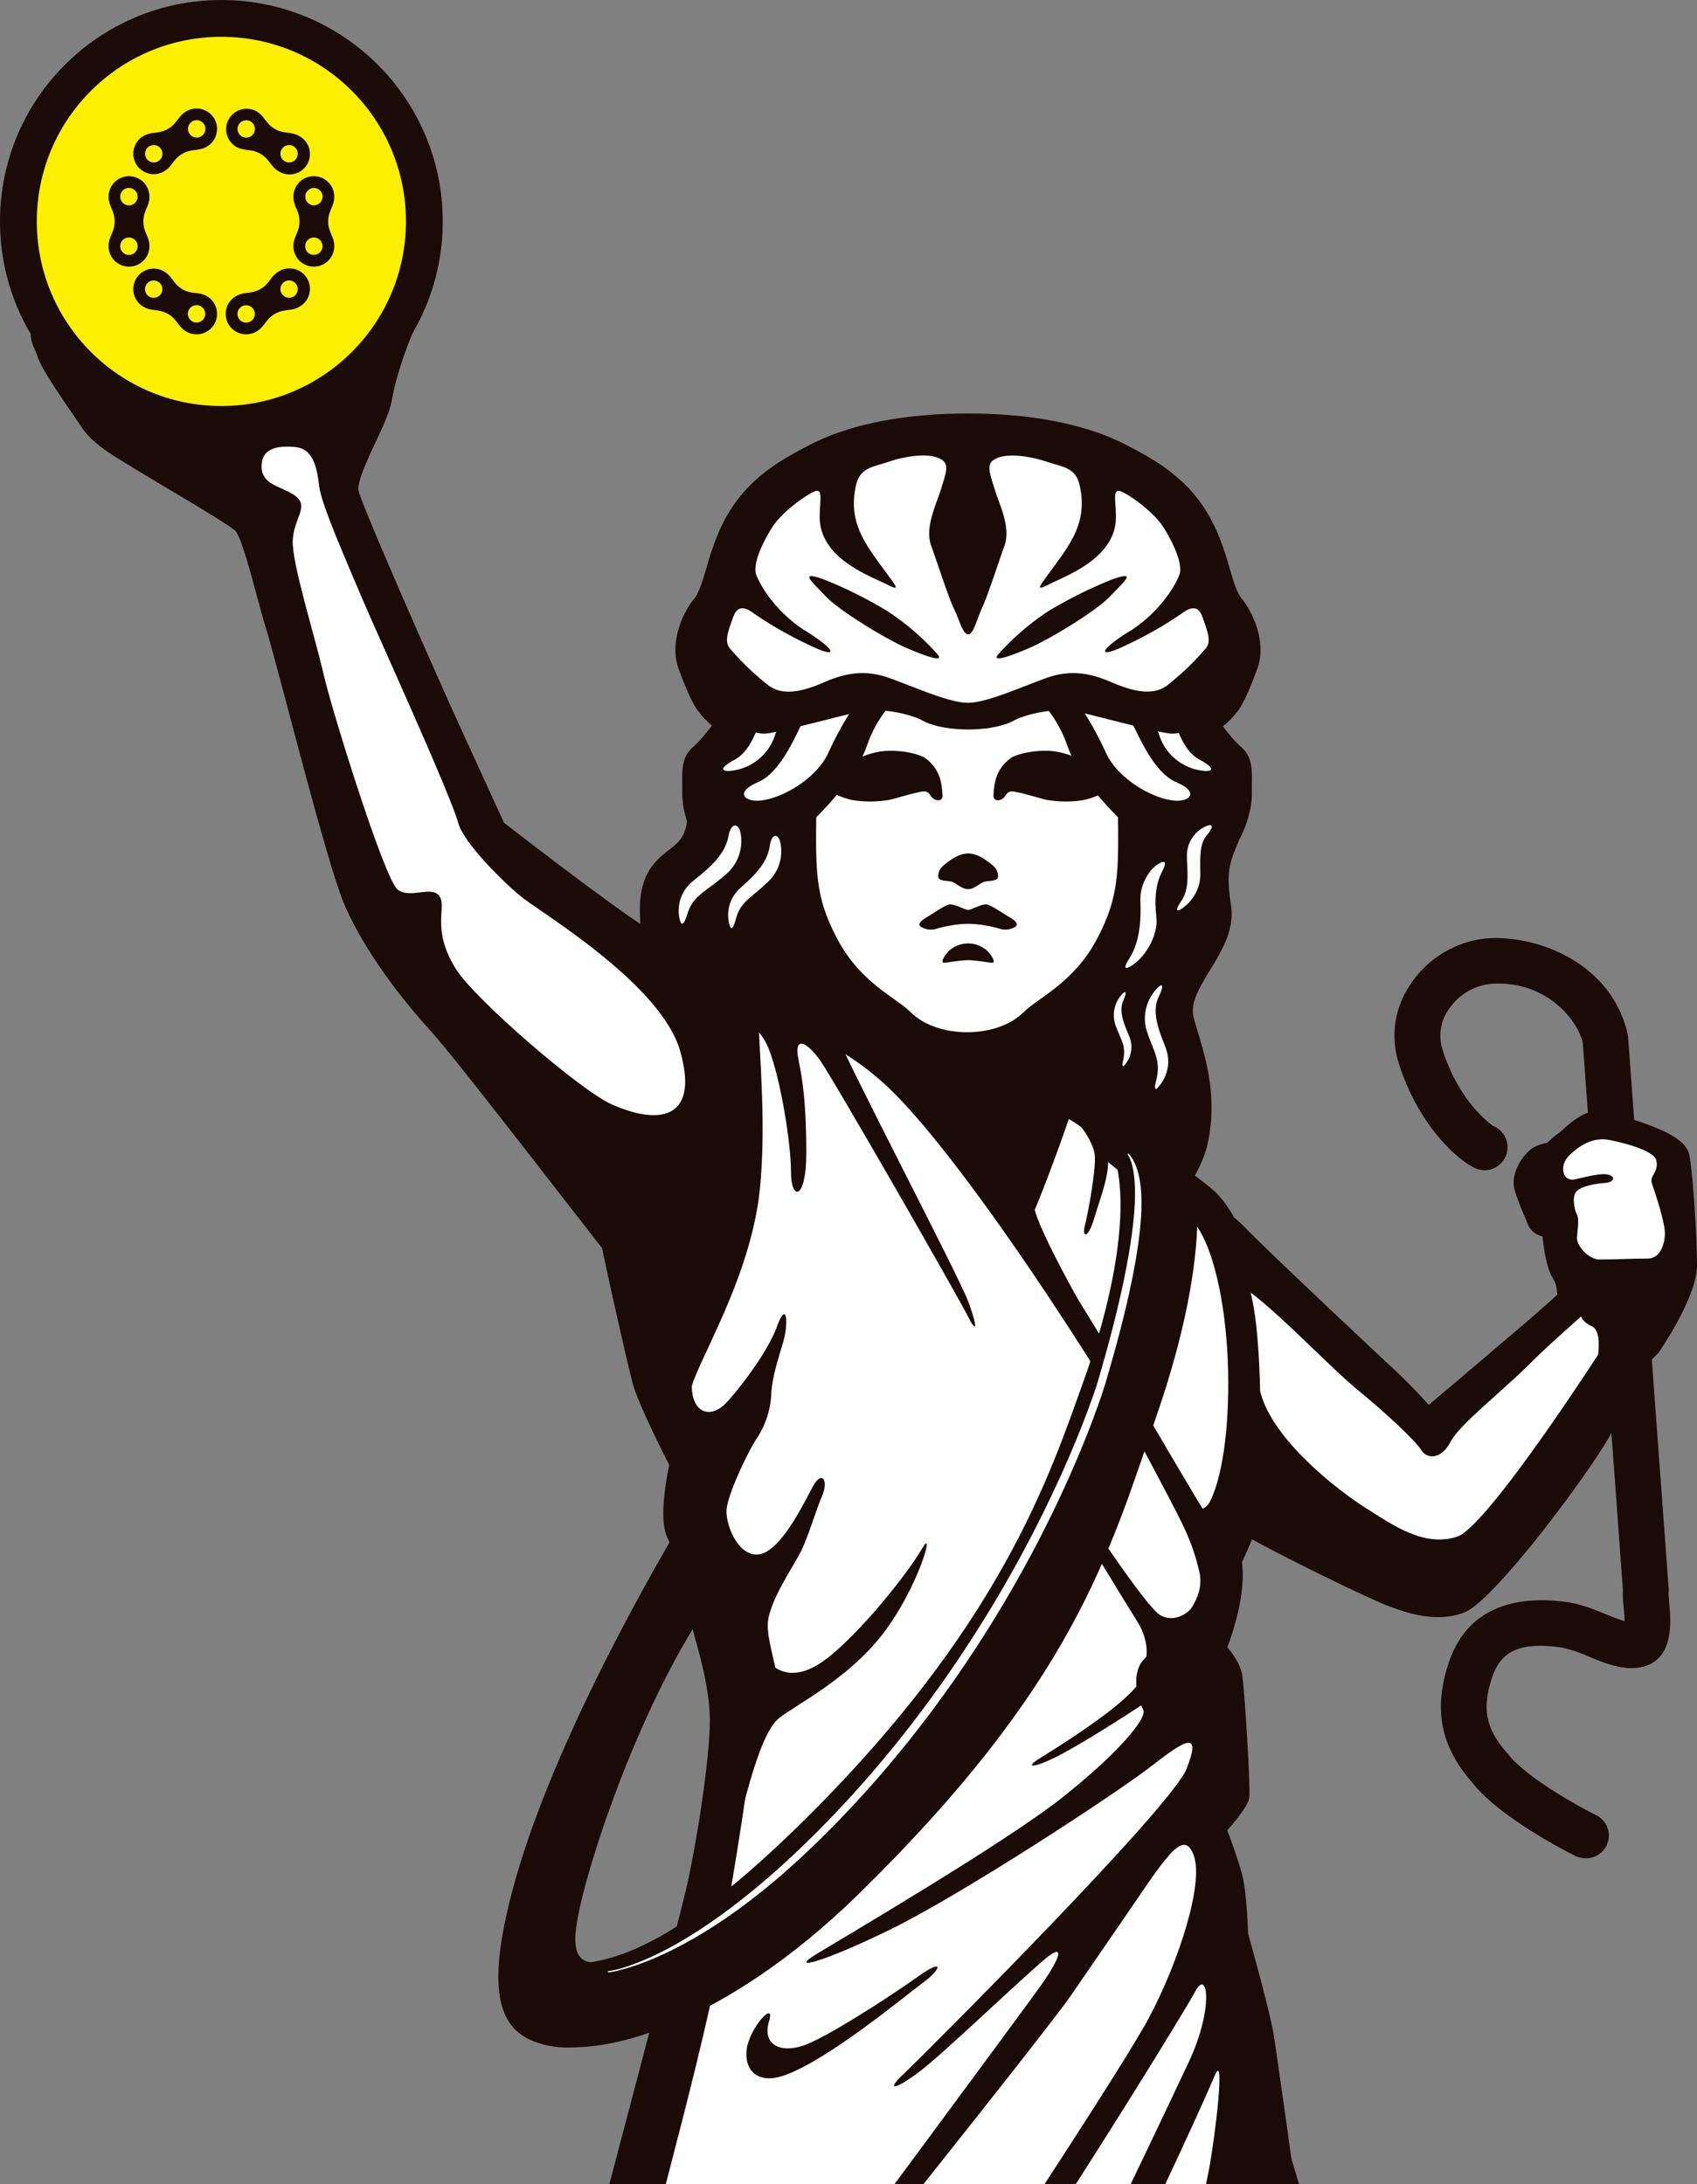 <svg xmlns="http://www.w3.org/2000/svg" viewBox="0 0 522.34 672.25"><rect x="0" y="0" width="522.34" height="672.25" fill="#808080" stroke="none"/><defs><style>.cls-1{fill:#1a0b08;}.cls-2{fill:#fff;}.cls-3{fill:#fff000;}</style></defs><g id="レイヤー_2" data-name="レイヤー 2"><g id="レイヤー_1-2" data-name="レイヤー 1"><path class="cls-1" d="M25.23,131.64c3.08,4.62,8.91,8.16,13.17,10.74.8.49,1.55.94,2.2,1.35,1.36.86,4.42,2.68,8.29,5,8,4.76,21.47,12.73,23.52,14.62,1.71,1.68,4.72,12.85,6.51,19.53,1,3.68,1.93,7.16,2.79,9.93,1.2,3.84,3.78,13.54,6.76,24.77,6.2,23.39,13.93,52.5,17.62,61,5.12,11.79,14.57,25.58,26.6,38.85,5.56,6.12,24.18,30.1,40.62,51.26,4.15,5.35,8.22,10.58,12,15.41,3.83,18.17,8.37,37.63,9.37,41.43,1.65,6.28,9.26,21.32,11.32,25.35-.93,4.31-3.19,16.39-.67,22.17,2.17,5,7,13.52,8.67,16.38-.43,2.6-1.27,8.34-.93,11a43.05,43.05,0,0,0,1.17,4.81c1.59,5.79,4.24,15.48,4.24,24.15,0,11.56-3.78,36.41-7.17,51.48-.42,1.89-1.62,6.65-3.55,14.17-2.3,1.34-4.55,2.54-6.69,3.59-8.49,4.15-13.44,4.92-14.11,5a3.21,3.21,0,0,0,.67,6.39h.08c.78-.09,7.19-1,17.69-5.83-4.45,17.18-10.95,41.94-17.84,68H399.83c-1.25-4.19-2.08-6.94-2.31-7.71-.39-2.82-4.37-31-5.4-37.83s-7.06-28.36-7.95-31.52c-.07-2.22-.5-13.19-1.9-18.42-1.1-4.15-3.39-10.41-4.51-13.42,4.17-4.75,6.44-8.08,6.75-9.93.48-2.86-1.47-34-2.18-38-.61-3.32-3-6.58-4.54-8.43,1.71-4.53,5.76-16.56,4.49-26.17,1.16-2.48,2.19-4.81,3.09-7,16.29,8.8,37.3,18.72,41.44,20.3,5.23,2,15,5.7,24,2.16s37.53-41.73,44.69-54.27c2.77-4.85,6.92-12.55,12.34-22.91,1.48-1.49,2.42-2.47,2.42-2.47a3.79,3.79,0,0,0,.32-.38c1.2-1.75,11.8-17.36,11.76-26.9,0-8.19-1.28-28.83-2.39-33.94-1.2-5.48-10.66-8.81-22-12.3l-2.3-.71c-6.28-2-11.08,2.23-14.26,5a25.36,25.36,0,0,1-2.12,1.77,18.54,18.54,0,0,0-2.92,2.55,24.19,24.19,0,0,0-3.37,1c-3.75,1.55-8.28,8.24-6.78,13.54a76.29,76.29,0,0,0,3.06,8.14c.4.95.75,1.78,1,2.39a6.17,6.17,0,0,0,4.52,3.77c.65,6.25,1.73,10.58,3.2,12.91a8,8,0,0,1,1.23,3.87c0,.37.09.76.16,1.15-5.6,5.12-12.34,10.83-18.35,15.92l-4,3.42c-7.53,6.41-14,11.85-17.22,14.59-2.47-2.71-6.95-7.47-11.64-11.8-5.21-4.79-38.63-36.19-45.14-43a36.32,36.32,0,0,0-3.2-2.91,34.76,34.76,0,0,0-5.53-7.63,71,71,0,0,0-6.53-5.18,39,39,0,0,0,3.83-9.31c3.34-14.3-.43-26.76-2.92-35-.5-1.66-.93-3.1-1.25-4.36-1.15-4.51,1.85-9.4,5-14.58,3.58-5.82,7.65-12.43,6.48-20-1.57-10.19-.42-13,2.11-19.12l.42-1c1.89-3.56,3.89-9,3.89-13.94,0-1,0-1.88,0-2.75.1-4.94.18-9.2-3.64-12.17a46.2,46.2,0,0,1-5.24-6.05,28.25,28.25,0,0,0,5-5.36c1.79-2.58,4-8.16,5.56-12.39,3.1-8.44-1.85-18.11-4.73-21.47-1.53-1.79-2.67-5.64-3.88-9.72a90.23,90.23,0,0,0-3.84-11.1c-6.05-13.58-15.11-20.19-28.71-27-15.3-7.66-34.49-9.27-47.9-9.27s-32.61,1.61-47.9,9.27c-13.6,6.82-22.66,13.43-28.71,27a88.58,88.58,0,0,0-3.84,11.1c-1.21,4.08-2.35,7.93-3.88,9.72-2.88,3.36-7.83,13-4.74,21.47,1.55,4.23,3.78,9.8,5.57,12.39a27.84,27.84,0,0,0,4.66,5.1,47,47,0,0,1-5.45,6.31c-3.82,3-3.73,7.23-3.64,12.17,0,.87,0,1.78,0,2.75a27.59,27.59,0,0,0,1.47,8.21,14.22,14.22,0,0,1-1.17,4.12c-.93,2-2.56,3.26-4.45,4.75-4.19,3.33-9.42,7.47-8.87,20.21,0,.82.07,1.67.1,2.55-11.64-7.75-37.8-27.93-42-31.21-2-4.48-13.71-29.88-16.88-37-10.07-22.51-26.52-60.05-27.81-65-.66-2.54,2.62-9.52,5-14.61s4.64-9.87,5.28-13.73c1.28-7.68,6-20.65,8-23.54,2.17-3.25.92-5.52.28-6.35-1.14-1.46-3-2.14-5.56-2A59.82,59.82,0,1,0,15.13,95.87c-2.83,1.41-4.52,3-5.27,4.92-1,2.65.06,5,.85,6.81a14.78,14.78,0,0,1,.73,1.83c.93,3.26,5.68,10.35,11.33,18.59C23.74,129.44,24.6,130.69,25.23,131.64Z"/><path class="cls-1" d="M213.45,239.13s3.26,11.59-.37,19.2-13.76,6.51-13,23.53,1.45,49.25,1.45,49.25l139.41,62.65s24.54-28.17,27.71-41.73c3.8-16.3-2.19-30.17-4.17-37.94-2.92-11.48,13.47-21.91,11.47-34.84-1.9-12.31.05-15.06,3.26-23.09,4.34-10.86-4.35-20.64-4.35-20.64l-82.44-37.67Z"/><path class="cls-1" d="M363.43,367.52s12.17,6.89,17.38,12.31c6.61,6.88,39.87,38.12,45.26,43.09,6.88,6.34,13.4,13.76,13.4,13.76s8.6-7.24,19.47-16.47,28-23.36,32.59-29.88,24.71,6,24.71,6-15.75,31-23.35,44.27-35.58,50-43.19,53-16.11,0-21.82-2.18-47-21.9-57.57-30.05C361.25,454.34,363.43,367.52,363.43,367.52Z"/><path class="cls-2" d="M382.62,396.13c9.78,6.51,26.33,24.29,35.12,31.5,9.06,7.42,17.93,15.75,19.74,18.65s6.16,2.9,9-2.54,15.76-15.39,24.45-24.08,19.91-17.74,23.17-21.72,5.43-11.05,10.5-9.24,3.35,1.72-.63,9-45.36,72-55.49,75.24-19.56-3.44-27.89-8.7-27-19.55-32.05-33.85C384.5,418.8,382.62,396.13,382.62,396.13Z"/><path class="cls-1" d="M372.12,494.26s11.59-21,14.12-32.23,2.17-45.63-.36-59.75-8-27.16-13.76-32.95c-3.81-3.81-29-20.28-33-27.52s-9.41-6.88-19.19-7.25-52.51-18.83-57.58-18.46-18.46,26.79-18.46,26.79l11.22,107.55Z"/><path class="cls-2" d="M345.68,443.2c6.52,13,22.45,27.52,26.8,18.83s6.16-26.43,5.43-43.45-4.34-36.49-11.59-43.73-26.07-14.21-29-22.18-16.29-11.95-24.62-14.48-47.44-13.76-47.44-13.76L249,351.58Z"/><path class="cls-1" d="M306.75,393.05c1.09,0,8.77-13.13,13.22-24.26,5.8-14.49,18.11-48.35,19.19-62.83s-72.42-8-72.42-8l-12,17Z"/><path class="cls-1" d="M319.61,337.1c-2.17,8.69-3.62,23.54-1.45,34s23.54,46,29.7,56.85-47.08-12.31-47.08-12.31-11.59-26.8-9.78-29S319.61,337.1,319.61,337.1Z"/><path class="cls-1" d="M209.16,450.44s-3.62,15.58-1.08,21.37,9,17,9,17-1.45,8.33-1.09,11.22,5.43,17,5.43,29.34-4,37.66-7.24,52.14c-1.5,6.67-12,46.74-23.57,90.72h206l-2.11-7.07s-4.35-30.78-5.43-38-8-31.5-8-31.5-.36-12.68-1.81-18.11-5.07-14.85-5.07-14.85,6.88-7.6,7.24-9.78S380.08,520,379.36,516s-5.07-8.33-5.07-8.33,10.14-23.9,2.17-33.68c-5.58-6.85-36.57-62.28-47.8-78.94s-56.85-72.7-64.46-79.94-19-4.62-19-4.62-8.14-2.35-16.47-5.61-14.85-5.43-22.45-1.45-23.54,41.28-23.18,51.06,12.67,63.37,14.48,70.25S209.16,450.44,209.16,450.44Z"/><path class="cls-2" d="M371.21,672.25c.32-1.56.63-3.09.91-4.53,1.81-9.42,5.14-36.91,1.81-29-2.54,6-8.15,18.36-15.27,33.5Z"/><path class="cls-2" d="M348,672.25c9.3-19.32,16.08-33.82,18-37.85,7.61-16.29,5.8-29,1.81-21.36-1.62,3.09-16.57,27.74-36.71,59.21Z"/><path class="cls-2" d="M367.41,570.94c-3.26-8.69-9,1.36-22.09,20.37-6.22,9-8.69,12.67-15.93,23.18-3.46,5-24.05,31.22-45.2,57.76h37.28C337,648.43,350,627.91,353.65,621,362.7,604,370.67,579.63,367.41,570.94Z"/><path class="cls-2" d="M219.66,441c5.07,6.52,1.81,15.57,1.45,26.43s7.61,12,13,28.61-.36,19.19-2.17,37.3S225.46,579,220.39,608c-2.22,12.65-8.71,38.36-15.48,64.28h70.35c21.79-29.45,43.31-58.56,46-62.47,5.43-8,6-11.23,1.27-7.61s-27.89,25.71-36.58,33-14.48,9.41-8,3.26,82.56-82.12,87.27-94.07-.18-9.14-10.87-.81S295.89,583.16,274,593.84c-21.44,10.46-31.14,12.68-22.81,7.61s58.3-34.4,75.68-48.16,26.44-24.63,25-27.16-4-10.5,0-15.21,19.92-15.93,17.38-26.8-5.07-14.85-15.93-35.49c-10.73-20.39-58.12-94.87-82-115.88-17.12-15-37.66-21.18-37.66-15.21,0,5.45,2.29,29.33.18,48.89-2.63,24.26-15.76,46.81-20.1,57.85C208.78,436.75,214.59,434.51,219.66,441Z"/><path class="cls-1" d="M258.32,312.57l-30.42-9.78-4.71,7.6s9.78,3.26,13.4,12.32,6.88,29,6.88,38,4.71,8.69,4.71-5.8-1-22.09-2.44-29,2.35-5.7,6.7.46,42.45,72.69,45.35,78.49,3.26,4,.36-4-38.47-75.77-41-83.38,15.85,12.23,35,32.87L277.69,328Z"/><path class="cls-1" d="M218.94,405.54c-2.9,7.61-6.88,17.38-5.79,23.54s6.15,7.24,10.5,2.53,12.67-15.57,15.57-23.53,3.62-1.09,1.81,5.07-3.26,10.5-3.62,15.57a26.8,26.8,0,0,1-4.35,13.76c-2.89,4.34-9.05,17.38-9.41,22.09s3.62,14.84,10.14,13.76,13.39-15.21,16.29-20.64,5.07-2.18,2.9,2.89-4,11.95-6.52,17-10.5,16.3-10.14,23.18,4,15.93,2.9,19.19-6.52,8-10.5,9-4.35-19.91-4.35-19.91l-10.5-45.63-10.5-43.82Z"/><path class="cls-1" d="M329.21,459.86c5.23,6.1,23.35,34.76,28.06,37.3s10.86-1.09,12-7.61-1.81-15.21-1.81-15.21l6.16,6.88L372.84,499s-8.69,11.22-10.5,12.31-8.33,6.88-8.33,6.88-2.9-2.53-1.81-5.43,1.45-8-2.17-13.76-16.84-27.52-21.19-34.77S324.86,454.79,329.21,459.86Z"/><path class="cls-1" d="M355.19,509.83c-1.36,2.72-2.17,6.79-9.51,13.31s-19.82,14.39-25.53,17.93-1.08,3,7.34-1.63,16.83-10.05,23.9-14.67S355.19,509.83,355.19,509.83Z"/><path class="cls-1" d="M236.71,622.1c-2.11,7,3.22,9.84,10.39,7.5s27.38-15.54,35.56-21.36,7.08-2.2,1.37,2-29.18,23.81-42.74,28.52c-8.1,2.82-12.33-1.68-11.44-8.19S238.79,615.2,236.71,622.1Z"/><path class="cls-1" d="M196.13,287.49c12.67,8.33,30.05,25.71,30.05,25.71l-9.78,43.45-9.23,50c-6.25-6.52-61.65-79.58-72.24-91.26s-20.64-25.53-26.08-38-20.64-73.87-24.26-85.46c-2.92-9.35-6.88-27.79-10.14-30.78S46.62,144,42.22,141.19c-4-2.53-11.22-6.34-14.48-11.23S15.43,112.4,14.34,108.6s-5-7,3.17-10.5,16.2-3.35,23.26-2.54S66.12,106.06,73,109.69c3.76,2,16.66,10.32,19.92,10.86s11-11.32,14.49-15.66,5.43-7.61,11.67-9.78,9.24-.54,7.07,2.72-7.07,16.56-8.42,24.71-11.86,23.36-10.23,29.6,23.35,55.14,28,65.46c3.51,7.84,17.2,37.66,17.2,37.66S183.66,279.3,196.13,287.49Z"/><path class="cls-2" d="M188.16,339.82c-9.37-4.17-41.81-32.05-47.8-41.56-7.88-12.49-2.63-19.28-5.16-22.54s-8.78,1-12.77-1.9-20.24-55-22.81-66.27c-2.72-11.86-9.87-34.4-9.51-41.28s5-10.23,1-13.49-11.59-3.26-10.5-10.5c.71-4.76,5.79-5.07,10.14-4.71,5.74.48,6.79,6.34,7.51,12.13s8.17,22.47,13,34c4.63,10.92,27.41,60.75,29.87,69.8,1.63,6,14.71,19,20.1,23.08,7.61,5.71,42.28,26.8,48.07,46.72S204.45,347.06,188.16,339.82Z"/><path class="cls-1" d="M488,571.91a7.06,7.06,0,0,1-3.14-.74c-2.36-1.18-23.16-11.77-31.6-22.43-9.79-11.15-12.08-22.49-7.43-36.74,6.22-19.07,23.37-20.81,36.65-18.91,4.15.59,8.22,2.25,11.82,3.71,1.62.66,3.95,1.6,5.74,2.13,0-1.42-.17-3.12-.27-4.25a40.66,40.66,0,0,1-.24-5.5L487.18,320.82c-2.18-8.24-12.52-19.38-28.64-18a17.86,17.86,0,0,0-12.64,7.85A14.07,14.07,0,0,0,444,323c4.88,15.41,13.87,22.33,15.59,23.53A7.06,7.06,0,0,1,455.55,360c-4.41-.81-18.3-11.72-25-32.7a28,28,0,0,1,3.62-24.41,31.9,31.9,0,0,1,23.13-14.06c15.05-1.3,38.53,7,43.67,29.33a7.76,7.76,0,0,1,.16,1.06L513.6,488.68a6.87,6.87,0,0,1,0,1.28c-.05.55.11,2.32.21,3.5.5,5.74,1.55,17.7-8.92,19.67-5.31,1-10.68-1.19-15.87-3.3a41.3,41.3,0,0,0-8.51-2.81c-12.37-1.76-18.54.94-21.28,9.34-3.14,9.63-1.9,15.71,4.73,23.21l.29.34c5.42,7,21.27,15.84,26.93,18.67A7,7,0,0,1,488,571.91Z"/><path class="cls-1" d="M489.49,352.1s-12.86,2.47-15.33,3.49-6.08,6.23-5,9.93,3.17,8.18,4,10.3,4.06,2.41,6.79,2.18,9.33-4.09,9.33-4.09Z"/><path class="cls-1" d="M508.09,414.59s11.27-16.3,11.23-25.16c0-8.17-1.29-28.57-2.32-33.31s-16.26-8.88-22.24-10.79-10.42,4.07-13.73,6.4-5.8,6-5.56,8.87,1.82,6.86,1.78,10.27.61,16.83,3.29,21.07.73,6.85,3.17,8.19,1.56,6.07,6.18,8,.91,16.52-1.35,22.8S508.09,414.59,508.09,414.59Z"/><path class="cls-2" d="M483.17,355.44c2.63-2.47,6.83-5.71,12.34-4.58s13.6,3.41,14.29,6.22c.9,3.66-2.15,4.7-1.36,7.08s4.32,12.45,4,16.12-1.88,7.11-5.43,7.06-11.12.32-14.67.28-7-4.38-6.94-6.48.8-5.69,0-7.28-1.71-5.83,0-7.36,5.58-2.21,8.58-2.43,3.48-2.06.76-2.62-9.54,1.57-10.66,1.62C480.89,363.21,479.86,358.55,483.17,355.44Z"/><path class="cls-1" d="M164.09,627.82l3.19-23.91c15.1,2,34.84.62,78.18-41.69,62.45-61,77.68-108.15,88.27-137.76,10.48-29.27,14.32-57,8.33-71.06-2-4.76-7.92-8.71-8-8.7l-4.34-11.22c8-1.84,19.39-.22,30.06,9.78,11.4,10.68,13.3,42.73-3.63,92-14.85,43.22-25.67,83-92.34,148.11C224.32,621.93,183.27,636,164.09,627.82Z"/><path class="cls-1" d="M196.31,600.54c-14.13,5.44-20.58,5.44-19-7.06,2.17-17.38,20.77-72.31,42.36-101.75L211,466.38s-38,61.92-52.14,111.35c-9.88,34.59-5.29,46.2,5.26,50.45,17,6.86,36-6.45,36-6.45Z"/><path class="cls-1" d="M233.24,506c3.26,8.15,10.32,12.49,20.64,4.89s25.53-26.62,29.88-34.22-1.09,11.95-11.95,26.07-26.62,21.73-32.05,26.07-9.78,22.27-13,34.77-3.8-19.56-3.8-21.19S233.24,506,233.24,506Z"/><path class="cls-2" d="M339.65,204.75s4.18,23.53,4.44,43.66.39,27.45-6.27,40.26c-7.19,13.8-18.17,18.29-22.62,22.73s-11.24,6.28-17.51,6.28-13.07-1.83-17.52-6.28-15.43-8.93-22.61-22.73c-6.67-12.81-6.54-20.13-6.28-40.26s4.45-43.66,4.45-43.66l41.43-9.8Z"/><path class="cls-1" d="M256.61,238.33c3.43-3.57,10.49-6.89,16.07-7.22s10.73,1.18,12.11,2.21c5,3.72,5.07,8.39,5.32,11.38.17,2.1-2.44,2.1-3.66.18-1.13-1.77-2.1-1.4-4.54-.87-1.75.37-5.29,1.43-7.84,2.09a34.54,34.54,0,0,1-11.5.17,23,23,0,0,1-7.49-3Z"/><path class="cls-1" d="M339.29,238.33c-3.43-3.57-10.49-6.89-16.07-7.22s-10.74,1.18-12.12,2.21c-5,3.72-5.06,8.39-5.31,11.38-.17,2.1,2.44,2.1,3.66.18,1.13-1.77,2.09-1.4,4.53-.87,1.76.37,5.29,1.43,7.84,2.09a34.61,34.61,0,0,0,11.51.17,23,23,0,0,0,7.49-3Z"/><path class="cls-1" d="M298,273.64c2.12,0,3.63-2,5.17-2.33s4.24,0,4.05-1.83-.77-2.5-2.7-4-4.21-2.83-6.52-2.83-4.6,1.33-6.52,2.83-2.51,2.17-2.7,4,2.5,1.49,4,1.83S295.83,273.64,298,273.64Z"/><path class="cls-1" d="M298,284.3a38.41,38.41,0,0,1,9.58,1.48,5.68,5.68,0,0,0,4.62-.37c1.48-.74.74-1.85-1.48-3.14s-5.36-3.52-6.84-3.89-5,1.67-5.88,1.67-4.41-2-5.89-1.67-4.62,2.59-6.83,3.89-3,2.4-1.48,3.14a5.68,5.68,0,0,0,4.62.37A38.41,38.41,0,0,1,298,284.3Z"/><path class="cls-1" d="M298,295.5c2.28,0,6.48.79,7.46.79s.16-1.78-1.47-3.56a8.77,8.77,0,0,0-12,0c-1.62,1.78-2.44,3.56-1.46,3.56S295.67,295.5,298,295.5Z"/><path class="cls-1" d="M340.55,298.65c-2.66,4.92-1.64,10.62,1.59,18.76,3.41,8.58,2,22.36-5.17,27.85s2.49,2.19,6.6-2.82,6.09-15.3,3.91-22.65-3.34-8-4.64-13.5C341.94,302.5,343.14,293.88,340.55,298.65Z"/><path class="cls-1" d="M303.5,206.55a20.74,20.74,0,0,1,10.5,3.81,38.25,38.25,0,0,1,14.48,19c4.35,12.67,19.75,26.57,24.63,30.05s12.67,3.26,12.67,3.26,6.76,1.2,9.72-1.07,6.8-10.81,6.8-16.91.7-10.1-2.44-12.54-14.12-17.08-16.9-24.23a28.55,28.55,0,0,0-7.15-10.8l-41.65-5.93Z"/><path class="cls-2" d="M361.43,246.39c-6.75-.61-17.35-6.72-21-14.67-5.07-11-10.91-19.68-16.29-23.17-3.19-2.07-7.38-5-2.18-5.62a27.55,27.55,0,0,1,11.56,1.38c5.93,2.26,9.3,7.28,11.62,11.39,4,7.15,8.73,21.52,17,25.07C369.22,243.8,366.26,246.82,361.43,246.39Z"/><path class="cls-2" d="M369.25,237.06a16,16,0,0,1-12.4-10.71c-2.71-7.82-7-14.34-11-17.39-2.37-1.8-4.45-4.24-.32-4.23,3.93,0,10.79,5.41,13.51,11.07s4.06,14.75,10.35,18.1C374.74,236.75,373,237.79,369.25,237.06Z"/><path class="cls-1" d="M291.88,206.55a20.74,20.74,0,0,0-10.5,3.81,38.2,38.2,0,0,0-14.49,19c-4.34,12.67-19.74,26.57-24.62,30.05s-12.68,3.26-12.68,3.26-6.76,1.2-9.72-1.07-6.8-10.81-6.8-16.91-.69-10.1,2.44-12.54,14.12-17.08,16.91-24.23a28.6,28.6,0,0,1,7.14-10.8l41.66-5.93Z"/><path class="cls-2" d="M233.94,246.39c6.75-.61,17.35-6.72,21-14.67,5.07-11,10.91-19.68,16.3-23.17,3.19-2.07,7.38-5,2.17-5.62a27.57,27.57,0,0,0-11.56,1.38c-5.92,2.26-9.3,7.28-11.62,11.39-4,7.15-8.73,21.52-17,25.07C226.15,243.8,229.11,246.82,233.94,246.39Z"/><path class="cls-2" d="M226.13,237.06a16,16,0,0,0,12.39-10.71c2.72-7.82,7-14.34,11-17.39,2.38-1.8,4.46-4.24.32-4.23-3.93,0-10.79,5.41-13.5,11.07s-4.07,14.75-10.36,18.1C220.64,236.75,222.36,237.79,226.13,237.06Z"/><path class="cls-1" d="M298,224.51c3.81,0,10-.54,14-2.71s13.25-4.17,19.79-2.72,25,6.52,28.68,6.7,7.65-2.31,10.38-2.49,6.55-4.28,8.19-6.63,3.87-8,5.21-11.72c2.64-7.19-1.85-15.74-4.19-18.47-3.41-4-4.46-13.18-8.19-21.55-5.46-12.27-13.51-18.62-27.3-25.54-14.38-7.21-32.39-9-46.55-9s-32.17,1.75-46.55,9c-13.8,6.92-21.84,13.27-27.3,25.54-3.73,8.37-4.78,17.57-8.2,21.55-2.34,2.73-6.82,11.28-4.18,18.47,1.34,3.67,3.57,9.36,5.21,11.72s5.47,6.45,8.19,6.63,6.75,2.67,10.38,2.49,22.15-5.25,28.68-6.7,15.8.54,19.79,2.72S294.14,224.51,298,224.51Z"/><path class="cls-2" d="M298,195.22c1.66,0,2.69-4.69,4.33-8.23,1.77-3.79,5.5-15.42,6.78-18.83,2.17-5.75-1.36-12.44-3-17.77-1.36-4.45-2.44-7.06-.54-8.63,3.12-2.58,11-1.57,16.8.39,5,1.68,8.77,1.71,10,7.45,2.17,9.94-1.93,16.37-6.51,22.75-5.87,8.19-7.86,9.93-3,7.49s18.15-7.18,20.33-17.69c1.08-5.23-1.42-12,1.63-11,2.61.92,10.23,6.31,13.28,11.11s6.19,11.6,4.87,14.77c-2.89,7-9.58,13.73-14.9,17-8.95,5.49-10.56,8.54-3.53,5.49a121.73,121.73,0,0,0,19.34-10.8c2.62-2,5-2.4,6.22,1.14,1.49,4.2,2.79,7.28,1.19,9.49a80.12,80.12,0,0,1-11.93,11.5c-4.7,3.66-11.39,1.64-17.53-1-11.56-5.06-18-1.89-23.93.38-6.56,2.49-15,6.06-20,6.06s-13.41-3.57-20-6.06c-6-2.27-12.37-5.44-23.94-.38-6.13,2.68-12.83,4.7-17.52,1a79.62,79.62,0,0,1-11.93-11.5c-1.6-2.21-.3-5.29,1.19-9.49,1.25-3.54,3.6-3.14,6.22-1.14a121.58,121.58,0,0,0,19.33,10.8c7,3.05,5.42,0-3.52-5.49-5.32-3.26-12-10-14.91-17-1.31-3.17,1.84-10,4.88-14.77s10.67-10.19,13.28-11.11c3-1.06.54,5.75,1.63,11,2.18,10.51,15.35,15.21,20.32,17.69s2.89.7-3-7.49c-4.57-6.38-8.67-12.81-6.5-22.75,1.25-5.74,5-5.77,10-7.45,5.82-2,13.68-3,16.8-.39,1.9,1.57.81,4.18-.54,8.63-1.63,5.33-5.15,12-3,17.77,1.28,3.41,5,15,6.77,18.83C295.26,190.53,296.29,195.22,298,195.22Z"/><path class="cls-1" d="M253.73,178.38a135.48,135.48,0,0,1,19.13,9.51,77.29,77.29,0,0,1,15.76,13.53c1.87,2.25-2.18,1.15-9.14-1.8s-21.32-11.81-25.4-16.18S245.46,175.39,253.73,178.38Z"/><path class="cls-1" d="M342.17,178.38A135.5,135.5,0,0,0,323,187.89a77.86,77.86,0,0,0-15.76,13.53c-1.86,2.25,2.18,1.15,9.15-1.8s21.32-11.81,25.4-16.18S350.44,175.39,342.17,178.38Z"/><path class="cls-1" d="M328.48,342.71c3.08,1.63,8.15,8.51,8.51,13s-2.17,18.11-3.08,21.55.91,4.34,2.9-2.36,5.25-14.48,4-20.1-3.44-10.14-6-11.77S328.48,342.71,328.48,342.71Z"/><path class="cls-2" d="M349.71,296.17c3.25-2.63,6.73-8.67,6.24-13.46-.68-6.74-.2-10.77,1.95-14.92,1.11-2.16,1.06-3.49-1.69-1.69s-5.36,6.53-5.2,10.91.29,12.24-3.41,18C344.87,299.2,347.28,298.14,349.71,296.17Z"/><path class="cls-2" d="M364.32,279.22a12.78,12.78,0,0,0,5.15-10.13c-.13-6.37-.08-9.61,2.12-12.2s1.86-4-1.55-2a9.88,9.88,0,0,0-4.7,8.71c0,4,1,9.64-1.65,13.58C361.39,280.49,362.25,280.83,364.32,279.22Z"/><path class="cls-2" d="M228,256.71a13.48,13.48,0,0,1-4.93,12.7c-5.94,5.09-9.64,6.17-11.41,11.61-.73,2.26-1.74,5.05-2.49,1.76a11.6,11.6,0,0,1,4.12-11.61c3.81-3.17,9.73-7.4,10.91-13.74C225.11,252.49,227.6,253.6,228,256.71Z"/><path class="cls-2" d="M240.26,259.66a12.86,12.86,0,0,1-4,11.85c-5.07,4.88-8.28,6-9.68,11.05-.58,2.11-1.39,4.72-2.13,1.71a11.05,11.05,0,0,1,3.29-10.84c3.25-3,8.32-7.11,9.18-13C237.62,255.85,239.82,256.8,240.26,259.66Z"/><path class="cls-2" d="M355.34,305.13a13.18,13.18,0,0,0-2.23,12.54c2.29,6.66,4.26,8.85,2.75,14.9-.54,2.15-.61,3.8,1.24,1.26A11.51,11.51,0,0,0,359,323.1c-1.3-4-5-10.87-2.36-16.33C358.8,302.36,357.39,302.47,355.34,305.13Z"/><path class="cls-2" d="M344.76,306.73a9.46,9.46,0,0,0-1.33,9c1.78,4.7,3.23,6.22,2.28,10.57-.34,1.55-.36,2.73.91.88a8.23,8.23,0,0,0,1.16-7.7c-1-2.84-3.79-7.66-2-11.61C347.18,304.68,346.18,304.78,344.76,306.73Z"/><path class="cls-2" d="M347.46,355.09a.2.2,0,0,0-.27,0,.19.19,0,0,0-.05.27c1.1,1.64,2.82,6.08,2,17.51-1,12.8-4.8,30.63-11.44,53-.06.2-6.3,20.3-20.82,48-13.39,25.6-36.79,63.11-72.14,96.48C226,588,211.34,597,202.38,601.34c-8.78,4.28-14,5.15-14.94,5.28l-.15,0h0a.2.2,0,0,0-.18.22.2.2,0,0,0,.2.18h0c.24,0,24.76-2.79,60.75-36.76,35.4-33.42,58.56-70.88,71.76-96.42,14.3-27.68,20.31-47.72,20.37-47.92C355.76,373.53,351.8,360.4,347.46,355.09Z"/><circle class="cls-1" cx="68.14" cy="68.14" r="68.14"/><circle class="cls-3" cx="68.14" cy="68.14" r="56.81"/><path class="cls-1" d="M63.66,91.15a6.29,6.29,0,0,1-6.29,10.9c-2.6-1.51-2.78-3.77-5.67-5.43s-4.93-.7-7.53-2.2a6.29,6.29,0,1,1,6.29-10.9C53.05,85,53.24,87.29,56.13,89S61.06,89.65,63.66,91.15Zm-4.48,7.76a2.67,2.67,0,1,0-1-3.65A2.67,2.67,0,0,0,59.18,98.91Zm-9.55-8.6a2.67,2.67,0,1,0-3.65,1A2.68,2.68,0,0,0,49.63,90.31Z"/><path class="cls-1" d="M85.83,83.53a6.29,6.29,0,1,1,6.29,10.89c-2.6,1.5-4.65.53-7.54,2.2s-3.07,3.93-5.67,5.43a6.29,6.29,0,0,1-6.29-10.9c2.6-1.5,4.65-.53,7.54-2.19S83.23,85,85.83,83.53Zm4.48,7.76a2.67,2.67,0,1,0-3.65-1A2.67,2.67,0,0,0,90.31,91.29Zm-12.23,4a2.67,2.67,0,1,0-1,3.65A2.67,2.67,0,0,0,78.08,95.26Z"/><path class="cls-1" d="M90.31,60.52a6.29,6.29,0,0,1,12.58,0c0,3-1.87,4.29-1.87,7.62s1.87,4.63,1.87,7.63a6.29,6.29,0,0,1-12.58,0c0-3,1.87-4.29,1.87-7.63S90.31,63.52,90.31,60.52Zm9,0a2.67,2.67,0,1,0-2.67,2.67A2.67,2.67,0,0,0,99.27,60.52ZM96.6,73.1a2.67,2.67,0,1,0,2.67,2.67A2.66,2.66,0,0,0,96.6,73.1Z"/><path class="cls-1" d="M72.62,45.13a6.29,6.29,0,0,1,6.29-10.89c2.6,1.5,2.79,3.76,5.67,5.43s4.94.7,7.54,2.2a6.29,6.29,0,1,1-6.29,10.89c-2.6-1.5-2.78-3.76-5.67-5.43S75.22,46.63,72.62,45.13Zm4.49-7.76a2.67,2.67,0,1,0,1,3.65A2.68,2.68,0,0,0,77.11,37.37ZM86.66,46a2.67,2.67,0,1,0,3.65-1A2.67,2.67,0,0,0,86.66,46Z"/><path class="cls-1" d="M50.46,52.76a6.29,6.29,0,0,1-6.29-10.9c2.6-1.5,4.65-.53,7.53-2.19s3.08-3.93,5.67-5.43a6.29,6.29,0,1,1,6.3,10.89c-2.6,1.5-4.65.53-7.54,2.2S53.06,51.26,50.46,52.76ZM46,45a2.67,2.67,0,1,0,3.65,1A2.67,2.67,0,0,0,46,45Zm12.23-4a2.67,2.67,0,1,0,1-3.65A2.67,2.67,0,0,0,58.21,41Z"/><path class="cls-1" d="M46,75.77a6.29,6.29,0,0,1-12.58,0c0-3,1.86-4.3,1.86-7.63s-1.86-4.62-1.86-7.62a6.29,6.29,0,0,1,12.58,0c0,3-1.87,4.3-1.87,7.63S46,72.76,46,75.77Zm-9,0a2.68,2.68,0,1,0,2.68-2.67A2.68,2.68,0,0,0,37,75.76Zm2.68-12.57A2.68,2.68,0,1,0,37,60.52,2.68,2.68,0,0,0,39.69,63.19Z"/></g></g></svg>
